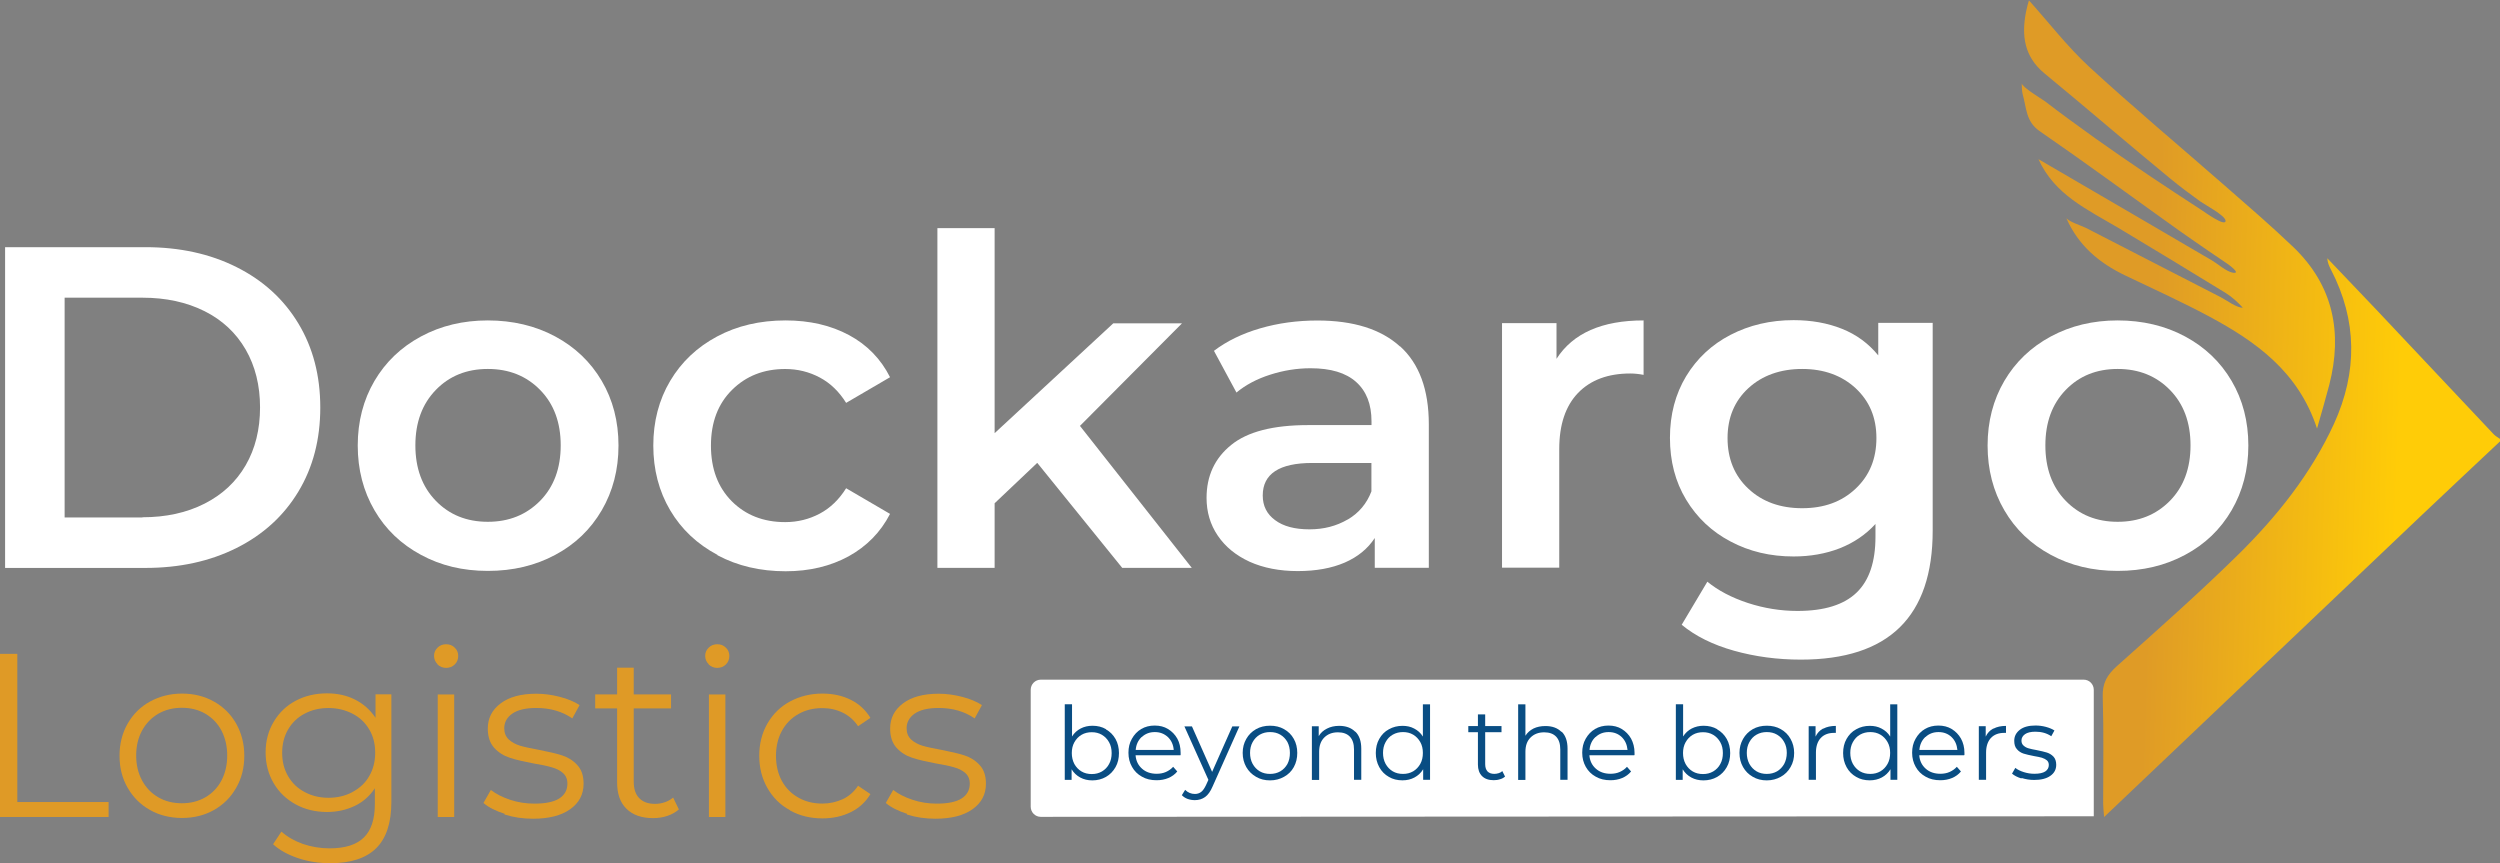 <?xml version="1.0" encoding="utf-8"?>
<!-- Generator: Adobe Illustrator 27.9.0, SVG Export Plug-In . SVG Version: 6.00 Build 0)  -->
<svg version="1.1" id="Layer_1" xmlns="http://www.w3.org/2000/svg" xmlns:xlink="http://www.w3.org/1999/xlink" x="0px" y="0px"
	 viewBox="0 0 530 183" style="enable-background:new 0 0 530 183;" xml:space="preserve">
<rect x="0" y="0" width="530" height="183" fill="#808080" stroke="none"/>
<style type="text/css">
	.st0{clip-path:url(#SVGID_00000163060826075506822540000003640088493650743709_);}
	.st1{fill:#FFFFFF;}
	.st2{fill:#DF9A26;}
	.st3{fill:#094D83;}
	.st4{fill:url(#SVGID_00000075861940123624363340000004442675084220791439_);}
	.st5{fill:url(#SVGID_00000007393112879318768770000002926698477042874780_);}
</style>
<g>
	<defs>
		<rect id="SVGID_1_" width="530" height="183"/>
	</defs>
	<clipPath id="SVGID_00000176736699597864864080000009080525408831765654_">
		<use xlink:href="#SVGID_1_"  style="overflow:visible;"/>
	</clipPath>
	<g style="clip-path:url(#SVGID_00000176736699597864864080000009080525408831765654_);">
		<path class="st1" d="M220.63,173.17c-1.16,0-2.12-0.96-2.12-2.15v-24.78c0-1.19,0.96-2.15,2.12-2.15h221.13
			c1.16,0,2.12,0.96,2.12,2.15v26.81"/>
		<path class="st1" d="M1.08,52.4h29.73c7.24,0,13.7,1.4,19.32,4.22c5.64,2.82,10.01,6.8,13.12,11.95
			c3.11,5.15,4.65,11.08,4.65,17.83c0,6.75-1.54,12.68-4.65,17.83c-3.11,5.15-7.48,9.13-13.12,11.95
			c-5.64,2.82-12.07,4.22-19.32,4.22H1.08V52.43V52.4z M30.2,109.66c4.97,0,9.37-0.96,13.15-2.88c3.78-1.92,6.69-4.62,8.73-8.14
			c2.04-3.52,3.05-7.62,3.05-12.27s-1.02-8.75-3.05-12.27c-2.04-3.52-4.95-6.25-8.73-8.14c-3.78-1.89-8.17-2.85-13.15-2.85H13.7
			v46.59h16.5V109.66z"/>
		<path class="st1" d="M89.25,117.63c-4.22-2.27-7.51-5.41-9.86-9.45c-2.36-4.04-3.55-8.64-3.55-13.73c0-5.09,1.19-9.68,3.55-13.7
			c2.36-4.01,5.64-7.15,9.86-9.42c4.22-2.27,8.93-3.4,14.17-3.4c5.24,0,10.07,1.13,14.29,3.4c4.22,2.27,7.5,5.41,9.86,9.42
			c2.36,4.01,3.55,8.58,3.55,13.7c0,5.12-1.19,9.68-3.55,13.73c-2.36,4.04-5.64,7.21-9.86,9.45c-4.22,2.27-8.96,3.4-14.29,3.4
			C98.1,121.03,93.44,119.9,89.25,117.63z M114.51,106.17c2.91-2.97,4.36-6.89,4.36-11.75c0-4.86-1.45-8.78-4.36-11.75
			c-2.91-2.97-6.6-4.45-11.09-4.45c-4.48,0-8.15,1.48-11.03,4.45c-2.88,2.97-4.33,6.89-4.33,11.75c0,4.86,1.45,8.78,4.33,11.75
			c2.88,2.97,6.55,4.45,11.03,4.45C107.9,110.62,111.57,109.14,114.51,106.17z"/>
		<path class="st1" d="M152.09,117.63c-4.28-2.27-7.62-5.41-10.01-9.45c-2.39-4.04-3.58-8.64-3.58-13.73c0-5.09,1.19-9.68,3.58-13.7
			c2.38-4.01,5.7-7.15,9.95-9.42c4.25-2.27,9.08-3.4,14.52-3.4c5.12,0,9.6,1.05,13.44,3.11c3.84,2.06,6.75,5.06,8.7,8.93l-9.31,5.44
			c-1.48-2.38-3.35-4.19-5.59-5.38c-2.24-1.19-4.68-1.8-7.33-1.8c-4.54,0-8.29,1.48-11.26,4.42c-2.97,2.94-4.48,6.86-4.48,11.81
			c0,4.94,1.48,8.84,4.42,11.81c2.94,2.94,6.72,4.42,11.32,4.42c2.65,0,5.09-0.61,7.33-1.8c2.24-1.19,4.1-3,5.59-5.38l9.31,5.44
			c-2.01,3.9-4.94,6.86-8.78,8.99c-3.84,2.09-8.29,3.17-13.35,3.17c-5.38,0-10.21-1.13-14.46-3.4V117.63z"/>
		<path class="st1" d="M219.88,98.14l-9.02,8.55v13.7h-12.13V48.36h12.13v43.47l25.16-23.29h14.57l-21.64,21.75l23.71,30.1h-14.75
			l-17.98-22.22L219.88,98.14z"/>
		<path class="st1" d="M296.83,73.43c4.04,3.66,6.08,9.16,6.08,16.55v30.39h-11.46v-6.31c-1.48,2.27-3.61,4.01-6.37,5.21
			c-2.76,1.19-6.08,1.8-9.95,1.8c-3.87,0-7.3-0.67-10.21-1.98c-2.91-1.34-5.15-3.17-6.75-5.53c-1.6-2.35-2.38-5.03-2.38-8
			c0-4.65,1.72-8.4,5.21-11.22c3.46-2.82,8.9-4.22,16.35-4.22h13.41v-0.79c0-3.63-1.08-6.4-3.26-8.35
			c-2.18-1.95-5.38-2.91-9.66-2.91c-2.91,0-5.79,0.47-8.58,1.37c-2.82,0.9-5.21,2.18-7.13,3.78l-4.77-8.84
			c2.7-2.06,5.99-3.66,9.8-4.77c3.81-1.11,7.85-1.66,12.13-1.66c7.62,0,13.47,1.83,17.51,5.5L296.83,73.43z M285.74,110.13
			c2.36-1.4,4.01-3.37,5-5.96v-6.02h-12.54c-6.98,0-10.5,2.3-10.5,6.89c0,2.21,0.87,3.95,2.62,5.23c1.74,1.31,4.19,1.95,7.27,1.95
			c3.08,0,5.73-0.7,8.12-2.09H285.74z"/>
		<path class="st1" d="M348.44,67.93v11.54c-1.05-0.2-1.98-0.29-2.82-0.29c-4.71,0-8.41,1.37-11.08,4.13
			c-2.65,2.76-3.98,6.72-3.98,11.89v25.15h-12.13V68.51h11.55v7.56c3.49-5.44,9.66-8.14,18.44-8.14H348.44z"/>
		<path class="st1" d="M409.73,68.51v43.97c0,18.26-9.31,27.36-27.96,27.36c-4.98,0-9.72-0.64-14.17-1.89
			c-4.45-1.25-8.15-3.08-11.08-5.5l5.44-9.13c2.27,1.86,5.12,3.37,8.58,4.51c3.46,1.13,6.98,1.69,10.53,1.69
			c5.7,0,9.86-1.31,12.54-3.9c2.68-2.59,3.99-6.54,3.99-11.83v-2.71c-2.07,2.27-4.6,3.98-7.56,5.15c-2.97,1.16-6.26,1.74-9.8,1.74
			c-4.92,0-9.37-1.05-13.35-3.17c-3.99-2.09-7.13-5.06-9.43-8.87c-2.3-3.81-3.43-8.17-3.43-13.11c0-4.94,1.16-9.28,3.43-13.06
			c2.3-3.78,5.44-6.72,9.43-8.78c3.98-2.06,8.44-3.11,13.35-3.11c3.75,0,7.19,0.61,10.24,1.83c3.08,1.22,5.64,3.11,7.71,5.64v-6.89
			h11.55V68.51z M393.38,103.61c2.94-2.76,4.42-6.34,4.42-10.73c0-4.39-1.48-7.85-4.42-10.59c-2.94-2.7-6.72-4.07-11.32-4.07
			c-4.6,0-8.47,1.37-11.4,4.07c-2.94,2.7-4.42,6.25-4.42,10.59s1.45,7.97,4.42,10.73c2.94,2.76,6.75,4.13,11.4,4.13
			C386.72,107.74,390.45,106.37,393.38,103.61z"/>
		<path class="st1" d="M434.78,117.63c-4.22-2.27-7.51-5.41-9.86-9.45c-2.36-4.04-3.55-8.64-3.55-13.73c0-5.09,1.19-9.68,3.55-13.7
			c2.36-4.01,5.64-7.15,9.86-9.42c4.22-2.27,8.93-3.4,14.17-3.4c5.24,0,10.07,1.13,14.29,3.4c4.22,2.27,7.51,5.41,9.86,9.42
			c2.36,4.01,3.55,8.58,3.55,13.7c0,5.12-1.19,9.68-3.55,13.73c-2.36,4.04-5.64,7.21-9.86,9.45c-4.22,2.27-8.96,3.4-14.29,3.4
			C443.63,121.03,438.97,119.9,434.78,117.63z M460.03,106.17c2.91-2.97,4.36-6.89,4.36-11.75c0-4.86-1.45-8.78-4.36-11.75
			c-2.91-2.97-6.6-4.45-11.08-4.45c-4.48,0-8.15,1.48-11.02,4.45c-2.88,2.97-4.31,6.89-4.31,11.75c0,4.86,1.42,8.78,4.31,11.75
			c2.88,2.97,6.54,4.45,11.02,4.45C453.43,110.62,457.1,109.14,460.03,106.17z"/>
		<path class="st2" d="M0,138.62h3.67v31.41h19.35v3.17H0v-34.55V138.62z"/>
		<path class="st2" d="M31.8,171.72c-2.01-1.13-3.58-2.7-4.74-4.71c-1.16-2.01-1.72-4.27-1.72-6.8s0.58-4.8,1.72-6.8
			c1.16-2.01,2.73-3.58,4.74-4.68c2.01-1.1,4.28-1.69,6.78-1.69c2.5,0,4.74,0.55,6.78,1.69c2.01,1.13,3.58,2.68,4.71,4.68
			c1.13,2.01,1.72,4.27,1.72,6.8s-0.55,4.8-1.72,6.8c-1.13,2.01-2.71,3.58-4.71,4.71s-4.28,1.69-6.78,1.69
			C36.07,173.4,33.81,172.85,31.8,171.72z M43.52,169.04c1.45-0.84,2.62-2.04,3.43-3.58c0.81-1.54,1.22-3.32,1.22-5.29
			c0-1.98-0.41-3.72-1.22-5.29c-0.81-1.54-1.98-2.73-3.43-3.58c-1.45-0.84-3.11-1.25-4.97-1.25c-1.86,0-3.49,0.41-4.97,1.25
			c-1.45,0.84-2.62,2.04-3.46,3.58c-0.84,1.54-1.25,3.32-1.25,5.29c0,1.98,0.41,3.72,1.25,5.29c0.84,1.54,1.98,2.73,3.46,3.58
			c1.45,0.84,3.11,1.25,4.97,1.25C40.41,170.29,42.04,169.88,43.52,169.04z"/>
		<path class="st2" d="M82.97,147.23v22.8c0,4.42-1.08,7.68-3.23,9.8S74.33,183,70,183c-2.41,0-4.68-0.35-6.84-1.08
			c-2.15-0.73-3.9-1.69-5.27-2.94l1.77-2.68c1.25,1.11,2.76,1.98,4.57,2.62c1.8,0.61,3.67,0.93,5.64,0.93c3.29,0,5.7-0.76,7.27-2.3
			s2.33-3.9,2.33-7.12v-3.32c-1.08,1.63-2.5,2.91-4.28,3.75c-1.77,0.84-3.72,1.28-5.85,1.28c-2.44,0-4.65-0.52-6.63-1.6
			c-1.98-1.08-3.55-2.56-4.68-4.48c-1.13-1.92-1.72-4.1-1.72-6.54c0-2.44,0.58-4.62,1.72-6.51c1.13-1.92,2.68-3.4,4.65-4.45
			c1.98-1.05,4.19-1.57,6.66-1.57c2.21,0,4.19,0.44,5.96,1.34c1.77,0.9,3.2,2.18,4.31,3.84v-4.97h3.35V147.23z M74.77,167.88
			c1.51-0.81,2.71-1.92,3.52-3.37c0.84-1.45,1.25-3.08,1.25-4.94c0-1.86-0.41-3.49-1.25-4.91c-0.84-1.43-2.01-2.56-3.52-3.34
			c-1.51-0.78-3.2-1.22-5.12-1.22c-1.92,0-3.58,0.41-5.06,1.19c-1.51,0.79-2.68,1.92-3.52,3.37c-0.84,1.45-1.25,3.08-1.25,4.94
			c0,1.86,0.41,3.49,1.25,4.94c0.84,1.45,2.01,2.59,3.52,3.37c1.48,0.81,3.17,1.22,5.06,1.22c1.89,0,3.58-0.41,5.09-1.22
			L74.77,167.88z"/>
		<path class="st2" d="M92.75,140.8c-0.49-0.49-0.73-1.08-0.73-1.77c0-0.7,0.26-1.25,0.73-1.72c0.49-0.49,1.11-0.73,1.83-0.73
			s1.34,0.23,1.83,0.73c0.49,0.47,0.73,1.05,0.73,1.72c0,0.73-0.23,1.34-0.73,1.83c-0.49,0.49-1.11,0.73-1.83,0.73
			s-1.34-0.26-1.83-0.73V140.8z M92.8,147.23h3.49v25.97H92.8V147.23z"/>
		<path class="st2" d="M107,172.53c-1.92-0.61-3.43-1.37-4.51-2.3l1.57-2.76c1.08,0.84,2.44,1.54,4.1,2.09
			c1.66,0.55,3.35,0.81,5.15,0.81c2.38,0,4.13-0.38,5.26-1.1c1.13-0.73,1.72-1.77,1.72-3.14c0-0.96-0.32-1.69-0.93-2.24
			c-0.61-0.55-1.43-0.96-2.39-1.22c-0.96-0.29-2.21-0.55-3.81-0.81c-2.09-0.41-3.81-0.78-5.09-1.22c-1.28-0.41-2.39-1.11-3.29-2.09
			c-0.9-0.99-1.37-2.36-1.37-4.1c0-2.18,0.9-3.96,2.71-5.32c1.8-1.37,4.33-2.06,7.56-2.06c1.69,0,3.35,0.23,5.03,0.67
			c1.69,0.44,3.06,1.02,4.16,1.74l-1.54,2.82c-2.15-1.48-4.68-2.21-7.65-2.21c-2.24,0-3.93,0.41-5.06,1.19
			c-1.13,0.79-1.72,1.83-1.72,3.11c0,0.99,0.32,1.77,0.96,2.39c0.64,0.58,1.45,1.02,2.39,1.31c0.96,0.29,2.27,0.55,3.96,0.87
			c2.06,0.41,3.72,0.78,4.97,1.19c1.25,0.41,2.33,1.08,3.2,2.04c0.9,0.96,1.34,2.27,1.34,3.96c0,2.27-0.96,4.07-2.85,5.41
			c-1.89,1.34-4.51,2.01-7.88,2.01c-2.1,0-4.13-0.29-6.05-0.9L107,172.53z"/>
		<path class="st2" d="M143.92,171.6c-0.67,0.58-1.48,1.05-2.44,1.37c-0.96,0.32-1.98,0.47-3.03,0.47c-2.44,0-4.31-0.67-5.64-1.98
			c-1.34-1.31-1.98-3.17-1.98-5.58v-15.7h-4.65v-2.97h4.65v-5.67h3.52v5.67h7.91v2.97h-7.91v15.5c0,1.54,0.38,2.73,1.16,3.52
			c0.79,0.81,1.89,1.22,3.35,1.22c0.73,0,1.43-0.12,2.09-0.35c0.67-0.23,1.25-0.55,1.75-0.99L143.92,171.6z"/>
		<path class="st2" d="M150.23,140.8c-0.49-0.49-0.73-1.08-0.73-1.77c0-0.7,0.26-1.25,0.73-1.72c0.49-0.49,1.11-0.73,1.83-0.73
			c0.73,0,1.34,0.23,1.83,0.73c0.49,0.47,0.73,1.05,0.73,1.72c0,0.73-0.23,1.34-0.73,1.83c-0.49,0.49-1.1,0.73-1.83,0.73
			c-0.73,0-1.34-0.26-1.83-0.73V140.8z M150.29,147.23h3.49v25.97h-3.49V147.23z"/>
		<path class="st2" d="M167.45,171.75c-2.04-1.1-3.61-2.68-4.77-4.71c-1.16-2.04-1.72-4.3-1.72-6.83s0.58-4.8,1.72-6.8
			c1.16-2.01,2.74-3.58,4.77-4.68c2.04-1.1,4.34-1.69,6.9-1.69c2.24,0,4.25,0.44,5.99,1.31c1.78,0.87,3.14,2.15,4.19,3.84
			l-2.62,1.77c-0.84-1.28-1.95-2.24-3.26-2.88c-1.31-0.64-2.74-0.96-4.31-0.96c-1.89,0-3.58,0.41-5.06,1.25
			c-1.51,0.84-2.68,2.04-3.52,3.58s-1.25,3.32-1.25,5.29c0,1.98,0.41,3.78,1.25,5.32s2.01,2.7,3.52,3.55
			c1.48,0.84,3.17,1.25,5.06,1.25c1.54,0,2.97-0.32,4.31-0.93c1.31-0.61,2.41-1.57,3.26-2.85l2.62,1.77
			c-1.02,1.69-2.41,2.97-4.19,3.84c-1.77,0.87-3.78,1.31-5.96,1.31c-2.56,0-4.86-0.55-6.9-1.69L167.45,171.75z"/>
		<path class="st2" d="M192.3,172.53c-1.92-0.61-3.43-1.37-4.51-2.3l1.57-2.76c1.08,0.84,2.44,1.54,4.1,2.09
			c1.66,0.55,3.35,0.81,5.15,0.81c2.38,0,4.13-0.38,5.26-1.1c1.13-0.73,1.72-1.77,1.72-3.14c0-0.96-0.32-1.69-0.93-2.24
			c-0.61-0.55-1.43-0.96-2.39-1.22c-0.96-0.29-2.21-0.55-3.81-0.81c-2.09-0.41-3.81-0.78-5.09-1.22c-1.28-0.41-2.38-1.11-3.29-2.09
			c-0.9-0.99-1.37-2.36-1.37-4.1c0-2.18,0.9-3.96,2.71-5.32c1.8-1.37,4.34-2.06,7.56-2.06c1.69,0,3.35,0.23,5.03,0.67
			c1.69,0.44,3.06,1.02,4.16,1.74l-1.54,2.82c-2.15-1.48-4.68-2.21-7.65-2.21c-2.24,0-3.93,0.41-5.06,1.19
			c-1.13,0.79-1.72,1.83-1.72,3.11c0,0.99,0.32,1.77,0.96,2.39c0.64,0.58,1.45,1.02,2.39,1.31c0.96,0.29,2.27,0.55,3.96,0.87
			c2.06,0.41,3.72,0.78,4.97,1.19c1.25,0.41,2.33,1.08,3.2,2.04c0.9,0.96,1.34,2.27,1.34,3.96c0,2.27-0.96,4.07-2.85,5.41
			c-1.89,1.34-4.51,2.01-7.88,2.01c-2.1,0-4.13-0.29-6.05-0.9L192.3,172.53z"/>
		<path class="st3" d="M234.45,154.62c0.87,0.49,1.54,1.16,2.04,2.04c0.49,0.87,0.73,1.89,0.73,2.99s-0.23,2.12-0.73,2.99
			c-0.5,0.87-1.16,1.57-2.04,2.07c-0.87,0.49-1.83,0.73-2.88,0.73c-0.96,0-1.8-0.2-2.56-0.61s-1.37-0.99-1.83-1.74v2.24h-1.45V149.3
			h1.54v6.83c0.46-0.73,1.08-1.31,1.83-1.69c0.73-0.38,1.57-0.58,2.5-0.58c1.08,0,2.04,0.23,2.88,0.73L234.45,154.62z
			 M233.61,163.55c0.64-0.38,1.16-0.9,1.51-1.57c0.38-0.67,0.55-1.45,0.55-2.33c0-0.87-0.17-1.63-0.55-2.3
			c-0.38-0.67-0.87-1.19-1.51-1.57c-0.64-0.38-1.37-0.55-2.15-0.55c-0.79,0-1.54,0.17-2.18,0.55c-0.64,0.38-1.13,0.9-1.51,1.57
			c-0.38,0.67-0.55,1.45-0.55,2.3c0,0.84,0.18,1.63,0.55,2.33c0.38,0.67,0.87,1.19,1.51,1.57c0.64,0.38,1.37,0.55,2.18,0.55
			C232.27,164.1,232.97,163.92,233.61,163.55z"/>
		<path class="st3" d="M250.25,160.11h-9.51c0.09,1.19,0.55,2.12,1.37,2.85c0.81,0.73,1.86,1.08,3.11,1.08
			c0.7,0,1.37-0.12,1.95-0.38c0.58-0.26,1.1-0.61,1.54-1.1l0.87,0.99c-0.49,0.61-1.13,1.07-1.89,1.39c-0.76,0.32-1.6,0.47-2.5,0.47
			c-1.16,0-2.21-0.23-3.11-0.76c-0.9-0.49-1.6-1.19-2.09-2.07c-0.5-0.87-0.76-1.86-0.76-2.99s0.23-2.09,0.73-2.97
			c0.49-0.87,1.13-1.57,1.98-2.07c0.84-0.49,1.78-0.73,2.85-0.73c1.08,0,2.01,0.23,2.82,0.73c0.82,0.49,1.48,1.16,1.98,2.04
			c0.47,0.87,0.7,1.86,0.7,3v0.46L250.25,160.11z M242.02,156.25c-0.73,0.7-1.16,1.6-1.25,2.73h8.06c-0.09-1.13-0.52-2.04-1.25-2.73
			c-0.76-0.7-1.66-1.05-2.76-1.05c-1.1,0-2.01,0.35-2.76,1.05H242.02z"/>
		<path class="st3" d="M262.76,153.98l-5.67,12.71c-0.46,1.08-0.99,1.83-1.6,2.27c-0.61,0.44-1.34,0.67-2.18,0.67
			c-0.55,0-1.05-0.09-1.54-0.26c-0.49-0.18-0.87-0.44-1.22-0.79l0.7-1.13c0.58,0.58,1.28,0.87,2.07,0.87c0.52,0,0.96-0.15,1.34-0.44
			c0.38-0.29,0.7-0.79,1.02-1.45l0.5-1.1l-5.09-11.34h1.6l4.28,9.65l4.28-9.65h1.51H262.76z"/>
		<path class="st3" d="M266.28,164.68c-0.87-0.49-1.57-1.19-2.07-2.06c-0.49-0.87-0.76-1.86-0.76-3s0.26-2.09,0.76-2.97
			c0.49-0.87,1.19-1.57,2.07-2.07c0.87-0.49,1.86-0.73,2.97-0.73c1.11,0,2.1,0.23,2.97,0.73c0.87,0.49,1.57,1.16,2.07,2.07
			c0.49,0.87,0.73,1.86,0.73,2.97c0,1.11-0.23,2.09-0.73,3c-0.49,0.9-1.19,1.57-2.07,2.06c-0.87,0.49-1.86,0.76-2.97,0.76
			C268.14,165.44,267.15,165.2,266.28,164.68z M271.43,163.52c0.64-0.38,1.14-0.9,1.51-1.57c0.35-0.67,0.52-1.45,0.52-2.33
			c0-0.87-0.18-1.63-0.52-2.3c-0.38-0.67-0.87-1.19-1.51-1.57c-0.64-0.38-1.37-0.55-2.18-0.55c-0.81,0-1.51,0.17-2.18,0.55
			c-0.64,0.38-1.14,0.9-1.51,1.57c-0.38,0.67-0.55,1.45-0.55,2.3c0,0.84,0.17,1.63,0.55,2.33c0.38,0.67,0.87,1.19,1.51,1.57
			c0.64,0.38,1.37,0.55,2.18,0.55C270.06,164.07,270.79,163.89,271.43,163.52z"/>
		<path class="st3" d="M287.34,155.11c0.84,0.82,1.25,2.04,1.25,3.61v6.6h-1.54v-6.43c0-1.19-0.29-2.09-0.87-2.71
			c-0.58-0.61-1.42-0.93-2.53-0.93c-1.22,0-2.18,0.38-2.91,1.11c-0.73,0.73-1.08,1.72-1.08,3.02v5.96h-1.54v-11.37h1.45v2.09
			c0.41-0.7,0.99-1.22,1.75-1.6c0.73-0.38,1.6-0.58,2.59-0.58c1.42,0,2.56,0.41,3.4,1.25L287.34,155.11z"/>
		<path class="st3" d="M303.17,149.3v16.02h-1.46v-2.24c-0.46,0.76-1.08,1.34-1.83,1.74c-0.76,0.41-1.6,0.61-2.56,0.61
			c-1.08,0-2.04-0.23-2.88-0.73c-0.87-0.49-1.54-1.16-2.04-2.07c-0.49-0.9-0.73-1.89-0.73-2.99s0.23-2.12,0.73-2.99
			c0.49-0.87,1.16-1.57,2.04-2.04c0.87-0.49,1.83-0.73,2.88-0.73c0.93,0,1.75,0.17,2.5,0.58c0.73,0.38,1.37,0.93,1.83,1.69v-6.83
			h1.54L303.17,149.3z M299.59,163.52c0.64-0.38,1.13-0.9,1.51-1.57c0.38-0.67,0.55-1.45,0.55-2.33c0-0.87-0.17-1.63-0.55-2.3
			c-0.38-0.67-0.87-1.19-1.51-1.57c-0.64-0.38-1.37-0.55-2.15-0.55c-0.79,0-1.51,0.17-2.18,0.55c-0.67,0.38-1.14,0.9-1.51,1.57
			c-0.38,0.67-0.55,1.45-0.55,2.3c0,0.84,0.17,1.63,0.55,2.33c0.38,0.67,0.87,1.19,1.51,1.57c0.64,0.38,1.37,0.55,2.18,0.55
			C298.25,164.07,298.95,163.89,299.59,163.52z"/>
		<path class="st3" d="M319.08,164.62c-0.29,0.26-0.64,0.47-1.08,0.58c-0.44,0.15-0.87,0.2-1.34,0.2c-1.08,0-1.89-0.29-2.47-0.87
			c-0.58-0.58-0.87-1.4-0.87-2.44v-6.86h-2.04v-1.31h2.04v-2.47h1.54v2.47h3.46v1.31h-3.46V162c0,0.67,0.17,1.19,0.49,1.54
			c0.35,0.35,0.82,0.52,1.45,0.52c0.32,0,0.61-0.06,0.93-0.15c0.29-0.09,0.55-0.23,0.76-0.44l0.55,1.1L319.08,164.62z"/>
		<path class="st3" d="M331.07,155.11c0.84,0.82,1.25,2.04,1.25,3.61v6.6h-1.54v-6.43c0-1.19-0.29-2.09-0.87-2.71
			c-0.58-0.61-1.42-0.93-2.53-0.93c-1.22,0-2.18,0.38-2.91,1.11c-0.73,0.73-1.08,1.72-1.08,3.02v5.96h-1.54v-16.02h1.54v6.66
			c0.41-0.67,0.99-1.16,1.72-1.54c0.73-0.35,1.57-0.52,2.53-0.52c1.43,0,2.56,0.41,3.4,1.25L331.07,155.11z"/>
		<path class="st3" d="M346.46,160.11h-9.51c0.09,1.19,0.55,2.12,1.37,2.85c0.82,0.73,1.86,1.08,3.11,1.08
			c0.7,0,1.37-0.12,1.95-0.38c0.58-0.26,1.11-0.61,1.54-1.1l0.87,0.99c-0.49,0.61-1.14,1.07-1.89,1.39c-0.76,0.32-1.6,0.47-2.5,0.47
			c-1.16,0-2.21-0.23-3.11-0.76c-0.9-0.49-1.6-1.19-2.1-2.07c-0.49-0.87-0.76-1.86-0.76-2.99s0.23-2.09,0.73-2.97
			c0.49-0.87,1.14-1.57,1.98-2.07c0.84-0.49,1.8-0.73,2.85-0.73c1.05,0,2.01,0.23,2.82,0.73c0.81,0.49,1.48,1.16,1.98,2.04
			c0.46,0.87,0.73,1.86,0.73,3v0.46L346.46,160.11z M338.23,156.25c-0.73,0.7-1.16,1.6-1.25,2.73h8.06
			c-0.12-1.13-0.52-2.04-1.25-2.73c-0.73-0.7-1.66-1.05-2.76-1.05c-1.11,0-2.01,0.35-2.76,1.05H338.23z"/>
		<path class="st3" d="M364.03,154.62c0.87,0.49,1.54,1.16,2.04,2.04c0.49,0.87,0.73,1.89,0.73,2.99s-0.23,2.12-0.73,2.99
			c-0.49,0.87-1.16,1.57-2.04,2.07c-0.87,0.49-1.83,0.73-2.91,0.73c-0.96,0-1.8-0.2-2.56-0.61c-0.76-0.41-1.37-0.99-1.83-1.74v2.24
			h-1.45V149.3h1.54v6.83c0.46-0.73,1.08-1.31,1.83-1.69c0.76-0.38,1.57-0.58,2.5-0.58c1.08,0,2.04,0.23,2.91,0.73L364.03,154.62z
			 M363.19,163.55c0.64-0.38,1.16-0.9,1.51-1.57c0.38-0.67,0.55-1.45,0.55-2.33c0-0.87-0.17-1.63-0.55-2.3
			c-0.38-0.67-0.87-1.19-1.51-1.57c-0.64-0.38-1.37-0.55-2.15-0.55c-0.79,0-1.54,0.17-2.18,0.55c-0.64,0.38-1.13,0.9-1.51,1.57
			c-0.38,0.67-0.55,1.45-0.55,2.3s0.17,1.63,0.55,2.33c0.38,0.67,0.87,1.19,1.51,1.57c0.64,0.38,1.37,0.55,2.18,0.55
			S362.55,163.92,363.19,163.55z"/>
		<path class="st3" d="M371.59,164.68c-0.87-0.49-1.57-1.19-2.06-2.06c-0.5-0.87-0.76-1.86-0.76-3s0.26-2.09,0.76-2.97
			c0.49-0.87,1.19-1.57,2.06-2.07c0.87-0.49,1.86-0.73,2.97-0.73c1.1,0,2.1,0.23,2.97,0.73c0.87,0.49,1.57,1.16,2.07,2.07
			c0.49,0.87,0.76,1.86,0.76,2.97c0,1.11-0.23,2.09-0.76,3c-0.49,0.87-1.19,1.57-2.07,2.06c-0.87,0.49-1.86,0.76-2.97,0.76
			C373.45,165.44,372.47,165.2,371.59,164.68z M376.74,163.52c0.64-0.38,1.13-0.9,1.51-1.57c0.35-0.67,0.55-1.45,0.55-2.33
			c0-0.87-0.17-1.63-0.55-2.3c-0.35-0.67-0.87-1.19-1.51-1.57c-0.64-0.38-1.37-0.55-2.18-0.55c-0.82,0-1.51,0.17-2.18,0.55
			s-1.14,0.9-1.51,1.57c-0.38,0.67-0.55,1.45-0.55,2.3c0,0.84,0.18,1.63,0.55,2.33c0.38,0.67,0.87,1.19,1.51,1.57
			c0.64,0.38,1.37,0.55,2.18,0.55C375.38,164.07,376.1,163.89,376.74,163.52z"/>
		<path class="st3" d="M386.55,154.47c0.7-0.38,1.6-0.58,2.65-0.58v1.48h-0.38c-1.19,0-2.12,0.35-2.82,1.08
			c-0.67,0.73-1.02,1.77-1.02,3.08v5.79h-1.54v-11.37h1.46v2.21c0.35-0.76,0.9-1.34,1.6-1.71L386.55,154.47z"/>
		<path class="st3" d="M402.23,149.3v16.02h-1.45v-2.24c-0.47,0.76-1.08,1.34-1.83,1.74s-1.6,0.61-2.56,0.61
			c-1.08,0-2.04-0.23-2.88-0.73c-0.87-0.49-1.54-1.16-2.04-2.07c-0.49-0.9-0.73-1.89-0.73-2.99s0.23-2.12,0.73-2.99
			c0.49-0.87,1.16-1.57,2.04-2.04c0.87-0.49,1.83-0.73,2.88-0.73c0.93,0,1.74,0.17,2.5,0.58c0.73,0.38,1.37,0.93,1.83,1.69v-6.83
			h1.54L402.23,149.3z M398.65,163.52c0.64-0.38,1.14-0.9,1.51-1.57c0.38-0.67,0.55-1.45,0.55-2.33c0-0.87-0.17-1.63-0.55-2.3
			c-0.38-0.67-0.87-1.19-1.51-1.57c-0.64-0.38-1.37-0.55-2.15-0.55c-0.79,0-1.51,0.17-2.18,0.55c-0.67,0.38-1.13,0.9-1.51,1.57
			c-0.38,0.67-0.55,1.45-0.55,2.3c0,0.84,0.17,1.63,0.55,2.33c0.38,0.67,0.87,1.19,1.51,1.57c0.64,0.38,1.37,0.55,2.18,0.55
			C397.31,164.07,398.01,163.89,398.65,163.52z"/>
		<path class="st3" d="M416.39,160.11h-9.51c0.09,1.19,0.55,2.12,1.37,2.85c0.81,0.73,1.86,1.08,3.11,1.08
			c0.7,0,1.37-0.12,1.95-0.38c0.58-0.26,1.1-0.61,1.54-1.1l0.87,0.99c-0.49,0.61-1.13,1.07-1.89,1.39c-0.76,0.32-1.6,0.47-2.5,0.47
			c-1.16,0-2.21-0.23-3.11-0.76c-0.9-0.49-1.6-1.19-2.09-2.07c-0.49-0.87-0.76-1.86-0.76-2.99s0.23-2.09,0.73-2.97
			c0.49-0.87,1.13-1.57,1.98-2.07c0.84-0.49,1.8-0.73,2.85-0.73s2.01,0.23,2.82,0.73c0.82,0.49,1.48,1.16,1.98,2.04
			c0.47,0.87,0.73,1.86,0.73,3v0.46L416.39,160.11z M408.16,156.25c-0.73,0.7-1.16,1.6-1.25,2.73h8.06
			c-0.12-1.13-0.52-2.04-1.25-2.73c-0.73-0.7-1.66-1.05-2.76-1.05c-1.1,0-2.01,0.35-2.76,1.05H408.16z"/>
		<path class="st3" d="M422.62,154.47c0.7-0.38,1.6-0.58,2.65-0.58v1.48h-0.38c-1.19,0-2.12,0.35-2.82,1.08
			c-0.67,0.73-1.02,1.77-1.02,3.08v5.79h-1.54v-11.37h1.46v2.21c0.35-0.76,0.9-1.34,1.6-1.71L422.62,154.47z"/>
		<path class="st3" d="M428.53,165.03c-0.84-0.26-1.51-0.61-1.98-1.02l0.7-1.22c0.46,0.38,1.08,0.67,1.8,0.9
			c0.73,0.23,1.46,0.35,2.24,0.35c1.05,0,1.8-0.17,2.3-0.49c0.49-0.32,0.76-0.79,0.76-1.37c0-0.41-0.14-0.76-0.41-0.99
			c-0.29-0.23-0.61-0.41-1.05-0.55c-0.41-0.12-0.96-0.23-1.66-0.35c-0.93-0.18-1.66-0.35-2.21-0.52c-0.55-0.17-1.05-0.49-1.42-0.93
			c-0.41-0.44-0.58-1.02-0.58-1.8c0-0.96,0.41-1.72,1.19-2.33c0.79-0.61,1.89-0.9,3.32-0.9c0.73,0,1.45,0.09,2.21,0.29
			c0.73,0.2,1.34,0.46,1.8,0.76l-0.67,1.22c-0.93-0.64-2.07-0.96-3.35-0.96c-0.99,0-1.72,0.18-2.21,0.52
			c-0.49,0.35-0.76,0.79-0.76,1.37c0,0.44,0.14,0.78,0.44,1.05c0.29,0.26,0.64,0.47,1.05,0.58c0.41,0.12,0.99,0.26,1.72,0.38
			c0.9,0.18,1.63,0.35,2.18,0.52c0.55,0.18,1.02,0.47,1.4,0.87c0.38,0.41,0.58,0.99,0.58,1.72c0,0.99-0.41,1.77-1.25,2.35
			c-0.81,0.58-1.98,0.87-3.43,0.87c-0.93,0-1.8-0.15-2.65-0.41L428.53,165.03z"/>
		
			<linearGradient id="SVGID_00000096061275419050129310000003769399374930337165_" gradientUnits="userSpaceOnUse" x1="455.523" y1="70.477" x2="507.976" y2="68.847" gradientTransform="matrix(1 0 0 -1 0 184)">
			<stop  offset="0" style="stop-color:#DF9B26"/>
			<stop  offset="1" style="stop-color:#FFCC07"/>
		</linearGradient>
		<path style="fill:url(#SVGID_00000096061275419050129310000003769399374930337165_);" d="M530,93.58
			c-5.5,5.18-11.03,10.35-16.52,15.56c-15.45,14.66-30.87,29.34-46.29,44c-6.92,6.57-13.85,13.14-21.12,20.07
			c-0.09-1.25-0.2-2.04-0.2-2.82c0-7.59,0.14-15.15-0.09-22.71c-0.09-2.85,0.93-4.6,3-6.46c8.67-7.74,17.4-15.47,25.69-23.61
			c8.23-8.11,15.45-17.13,20.34-27.77c5-10.99,4.94-21.87-0.64-32.66c-0.38-0.73-0.73-1.48-0.79-2.44
			c3.46,3.63,6.92,7.27,10.39,10.9c8.32,8.81,16.61,17.65,24.93,26.46c0.38,0.38,0.87,0.64,1.31,0.96v0.58V93.58z"/>
		
			<linearGradient id="SVGID_00000122686758826497386970000012872260082221650863_" gradientUnits="userSpaceOnUse" x1="457.646" y1="138.657" x2="510.07" y2="137.027" gradientTransform="matrix(1 0 0 -1 0 184)">
			<stop  offset="0" style="stop-color:#DF9B26"/>
			<stop  offset="1" style="stop-color:#FFCC07"/>
		</linearGradient>
		<path style="fill:url(#SVGID_00000122686758826497386970000012872260082221650863_);" d="M437.95,46.12
			c0.61,0.9,3.32,1.72,4.3,2.21c1.63,0.84,3.26,1.69,4.92,2.53c3.17,1.63,6.34,3.26,9.51,4.89c3.17,1.63,6.14,3.14,9.22,4.74
			c1.63,0.84,3.29,1.69,4.92,2.53c1.25,0.64,3.32,2.24,4.65,2.21c-1.02-1.13-2.3-2.3-3.61-3.11c-7.48-4.57-15.13-9.25-22.72-13.78
			c-6.78-4.01-13.56-7.07-16.99-14.6c6.98,4.07,13.96,8.14,20.95,12.21c3.49,2.04,6.98,4.07,10.44,6.11
			c1.8,1.05,3.58,2.09,5.38,3.14c1.19,0.7,3.11,2.41,4.48,2.62c1.83,0.26-0.96-1.74-1.22-1.92c-1.22-0.81-2.42-1.66-3.64-2.47
			c-2.24-1.54-4.45-3.05-6.66-4.62c-9.83-7.01-19.58-14.19-29.53-21.05c-2.88-2.01-2.74-4.94-3.52-7.68
			c-0.23-0.81-0.17-1.69-0.23-2.44c0.06,0.84,4.19,3.29,4.95,3.84c1.74,1.34,3.49,2.65,5.27,3.95c3.64,2.68,7.3,5.29,11.03,7.85
			c3.72,2.56,7.45,5.09,11.23,7.56c1.83,1.22,3.69,2.41,5.53,3.61c0.64,0.41,5.21,3.75,5.21,2.36c0-1.1-4.42-3.43-5.35-4.1
			c-2.15-1.54-4.28-3.14-6.31-4.8c-8.99-7.39-17.77-14.98-26.74-22.36c-4.3-3.55-4.89-8.03-3.9-13.06c0.17-0.9,0.44-1.8,0.61-2.41
			c4.16,4.62,8.09,9.74,12.74,14.05c9.4,8.64,19.2,16.84,28.8,25.24c4.92,4.3,9.86,8.55,14.57,13.06
			c8.41,8.11,10.42,18.06,7.56,29.17c-0.76,2.91-1.6,5.79-2.59,9.25c-3.93-12.04-12.95-18.44-22.92-23.79
			c-5.82-3.11-11.84-5.84-17.8-8.69c-5.44-2.62-9.86-6.28-12.45-12.16L437.95,46.12z"/>
	</g>
</g>
</svg>

